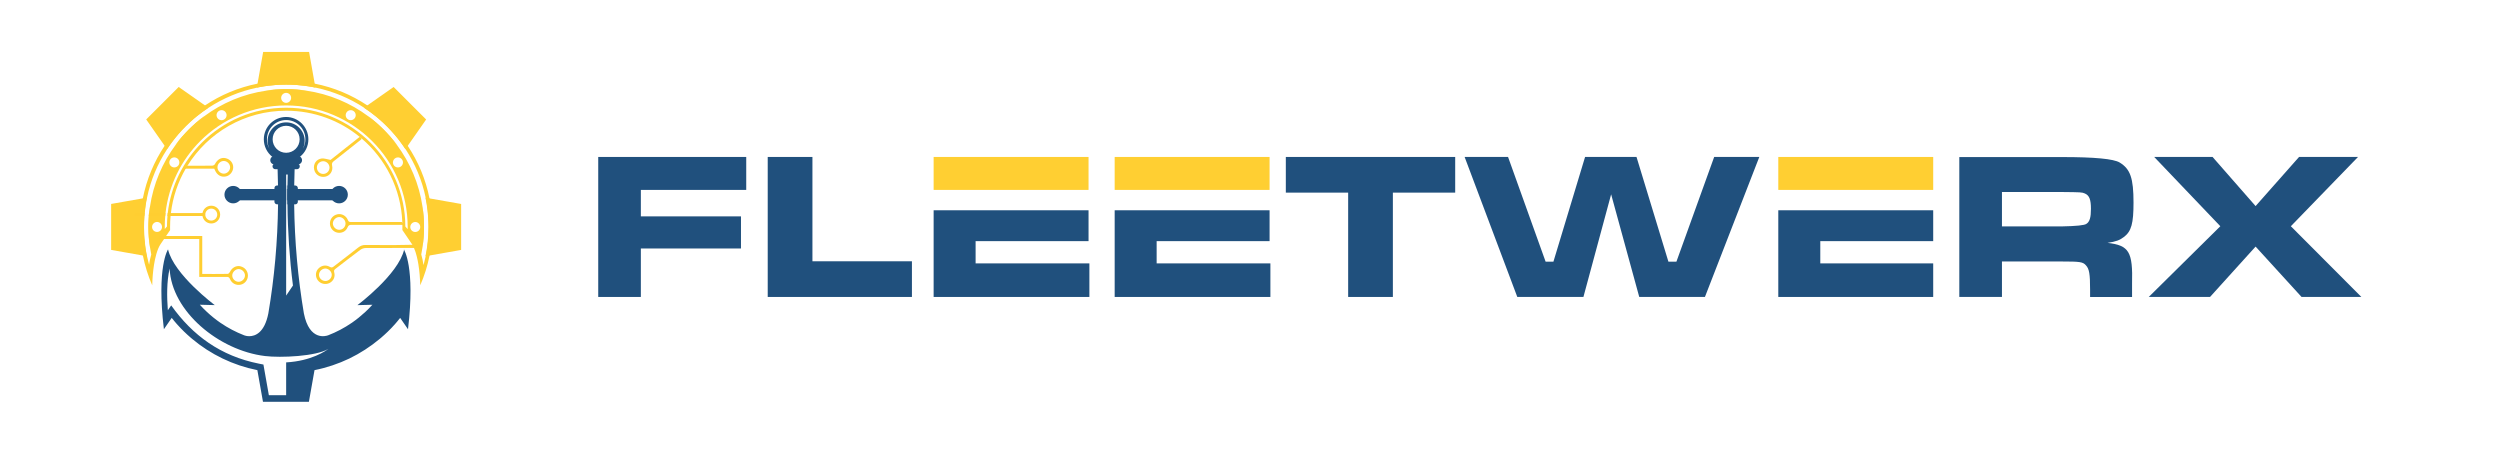 <?xml version="1.0" encoding="UTF-8"?>
<svg id="Layer_1" data-name="Layer 1" xmlns="http://www.w3.org/2000/svg" viewBox="0 0 1922.25 347.47">
  <defs>
    <style>
      .cls-1, .cls-2 {
        fill-rule: evenodd;
      }

      .cls-1, .cls-2, .cls-3, .cls-4 {
        stroke-width: 0px;
      }

      .cls-1, .cls-3 {
        fill: #20507d;
      }

      .cls-2 {
        fill: #ffcf32;
      }

      .cls-4 {
        fill: #ffce31;
      }
    </style>
  </defs>
  <polygon class="cls-1" points="590.3 120.68 590.3 228.33 701.18 228.33 701.18 200.9 624.68 200.9 624.68 120.68 590.3 120.68"/>
  <polygon class="cls-1" points="717.87 161.68 717.87 228.33 837.63 228.33 837.63 202.52 750.14 202.52 750.14 185.41 836.98 185.41 836.98 161.68 750.14 161.68 717.87 161.68"/>
  <polygon class="cls-1" points="857.07 161.68 857.07 228.33 976.81 228.33 976.81 202.52 889.34 202.52 889.34 185.41 976.18 185.41 976.18 161.68 889.34 161.68 857.07 161.68"/>
  <g>
    <polygon class="cls-2" points="717.87 120.68 717.87 146.02 750.14 146.02 836.98 146.02 836.98 120.68 717.87 120.68"/>
    <polygon class="cls-2" points="857.07 120.68 857.07 146.02 889.34 146.02 971.81 146.02 976.18 146.02 976.18 120.68 857.07 120.68"/>
  </g>
  <polygon class="cls-1" points="988.67 120.68 988.67 148.11 1036.6 148.11 1036.6 228.33 1070.98 228.33 1070.98 148.11 1118.9 148.11 1118.9 120.68 988.67 120.68"/>
  <polygon class="cls-1" points="459.98 120.68 459.98 228.33 492.75 228.33 492.75 191.06 569.74 191.06 569.74 166.37 492.75 166.37 492.75 146.02 573.78 146.02 573.78 120.68 459.98 120.68"/>
  <polygon class="cls-1" points="1126.15 120.68 1166.65 228.33 1217.49 228.33 1238.8 149.41 1260.42 228.33 1310.92 228.33 1352.73 120.68 1318.03 120.68 1288.99 201.22 1282.85 201.22 1258.31 120.68 1218.77 120.68 1194.42 201.22 1188.43 201.22 1159.54 120.68 1126.15 120.68"/>
  <polygon class="cls-1" points="1367.33 161.68 1367.33 228.33 1486.44 228.33 1486.44 202.52 1399.62 202.52 1399.62 185.41 1486.44 185.41 1486.44 161.68 1399.62 161.68 1367.33 161.68"/>
  <polygon class="cls-2" points="1367.33 120.68 1367.33 146.02 1399.62 146.02 1486.44 146.02 1486.44 120.68 1367.33 120.68"/>
  <path class="cls-1" d="m1506.53,228.33h32.77v-27.27h46.31c13.55,0,15.97.31,18.23,2.92,2.58,2.74,3.23,6.62,3.23,18.73v5.65h32.27v-10c.65-24.85-2.27-29.69-18.88-31.62,6.46-.96,9.53-2.11,12.58-4.51,5.81-4.35,7.42-10.5,7.42-26.46,0-18.73-2.42-25.81-10.65-30.81-4.62-2.8-19.31-4.19-44.07-4.19h-79.23v107.65h0l.02-.07Zm32.77-54.23v-26.46h46.15c14.85.16,15.34.16,17.58,1.12,3.39,1.46,4.69,4.51,4.69,11.77,0,6.77-.96,10-3.54,11.62-1.51,1.08-7.75,1.72-18.73,1.93h-46.15v.02Z"/>
  <polygon class="cls-1" points="1656.36 120.68 1707.21 173.95 1652.17 228.33 1699.29 228.33 1734.32 189.6 1769.67 228.33 1815.66 228.33 1761.43 173.95 1813.08 120.68 1767.74 120.68 1734.32 158.45 1701.24 120.68 1656.36 120.68"/>
  <g>
    <path class="cls-1" d="m220.01,89.94c-9.46,0-17.16,7.69-17.16,17.16,0,5.4,2.51,10.25,6.41,13.39,2.92,2.38,6.66,3.77,10.72,3.77s7.8-1.41,10.72-3.77c3.92-3.14,6.41-7.96,6.41-13.39,0-9.46-7.69-17.16-17.16-17.16h.04Zm0,27.54c-5.74,0-10.38-4.64-10.38-10.38s4.64-10.38,10.38-10.38,10.38,4.64,10.38,10.38-4.64,10.38-10.38,10.38Zm0-23.39c-7.85,0-14.22,6.37-14.22,14.22,0,2.2.52,4.26,1.39,6.12-1.21-2.18-1.93-4.66-1.93-7.36,0-8.14,6.62-14.78,14.78-14.78s14.78,6.64,14.78,14.78c0,2.67-.7,5.18-1.93,7.36.87-1.86,1.39-3.95,1.39-6.12,0-7.85-6.37-14.22-14.22-14.22h-.04Z"/>
    <path class="cls-3" d="m211.07,119.94h17.92c1.79,0,3.25,1.46,3.25,3.25h0c0,1.79-1.46,3.25-3.25,3.25h-17.92c-1.79,0-3.25-1.46-3.25-3.25h0c0-1.79,1.46-3.25,3.25-3.25Z"/>
    <path class="cls-3" d="m211.76,125.64h16.51c1.24,0,2.24,1,2.24,2.24h0c0,1.24-1,2.24-2.24,2.24h-16.51c-1.24,0-2.24-1-2.24-2.24h0c0-1.24,1-2.24,2.24-2.24Z"/>
  </g>
  <g>
    <g>
      <path class="cls-1" d="m212.99,142.62c-1.08,0-1.97.9-1.97,1.97v10.54c0,1.08.9,1.97,1.97,1.97h7.02v-14.51h-7.02v.02Zm14.04,0h-5.99v1.23c-.02.49-.02.96-.02,1.46-.02,1.82-.04,3.61-.04,5.43v3.3c0,1.03,0,2.04.02,3.09h6.03c1.08,0,1.97-.9,1.97-1.97v-10.54c0-1.08-.9-1.97-1.97-1.97v-.02Z"/>
      <path class="cls-1" d="m179.31,145.31v8.72h40.7v-8.72h-40.7Zm41.69,0c-.02,1.79-.02,3.61-.02,5.43v3.3h39.76v-8.72h-39.74Z"/>
      <path class="cls-1" d="m179.29,142.95c3.7,0,6.71,3.01,6.71,6.71s-3.01,6.71-6.71,6.71-6.71-3.01-6.71-6.71,3.01-6.71,6.71-6.71Z"/>
      <path class="cls-1" d="m260.74,142.95c3.7,0,6.71,3.01,6.71,6.71s-3.01,6.71-6.71,6.71-6.71-3.01-6.71-6.71,3.01-6.71,6.71-6.71Z"/>
    </g>
    <path class="cls-1" d="m310.78,191.78c-4.44,19.33-35.95,42.84-35.95,42.84l11.5-.29c-1.73,1.93-3.54,3.77-5.43,5.52-3.25,3.01-6.71,5.81-10.36,8.34l-.07.04c-5.67,3.9-11.8,7.13-18.3,9.64h-.09c-1.26.49-14.17,4.6-18.43-16.89-4.6-27.27-7.13-55.21-7.47-83.85v-3.09c-.02-2.89-.02-5.81,0-8.72.02-.9.02-1.79.04-2.69.04-4.15.16-8.32.31-12.49.02-.36.02-.74.04-1.1h-13.16c.02.36.02.74.04,1.1.16,4.19.27,8.37.31,12.49.02.9.02,1.79.04,2.69.02,2.92.02,5.83,0,8.72v3.09c-.31,28.64-2.85,56.61-7.47,83.85-2.96,14.98-10.16,17.52-14.67,17.52-1.95,0-3.39-.49-3.77-.63h-.04l-.04-.02c-6.5-2.51-12.65-5.76-18.3-9.64l-.07-.04c-3.66-2.53-7.11-5.32-10.36-8.34-1.88-1.75-3.7-3.59-5.43-5.52l11.5.29s-31.51-23.48-35.95-42.84c0,0-8.93,13.14-3.18,61.38l6.01-8.72c.58.74,1.17,1.46,1.77,2.18v.04l.04.02c.29.34.58.67.85.99l.04.07.09.09c.27.34.58.67.85.99l.07.07.04.07c.31.34.63.7.94,1.03l.04.04c.29.34.63.7.94,1.01l.04.07.07.07c.29.31.61.63.9.94l.07.07h0l.04.07c.29.31.61.63.9.92l.07.04v.04l.11.07c.27.29.58.61.87.9l1.01,1.01.16.13.11.09c.27.29.58.58.87.85l.2.18c.29.29.63.58.92.87l.07.04.09.09.85.76.36.31.81.74.13.09.13.13c.29.25.61.52.9.76l.25.2.2.18c14.15,11.84,31.26,20.23,50.06,23.97l4.31,24.33h35.32l4.31-24.33c9.4-1.86,18.37-4.91,26.78-8.93,8.39-4.06,16.19-9.13,23.28-15.03l.2-.18.25-.2c.29-.25.61-.52.9-.76l.13-.13.13-.09.81-.74.36-.31.85-.76.09-.09.07-.04c.29-.29.63-.58.92-.87l.2-.18c.29-.27.61-.56.9-.85l.09-.09.16-.13,2.06-2.06c.29-.29.61-.61.9-.92l.04-.04h0l.09-.09c.27-.31.58-.63.87-.94l.07-.07.04-.07c.31-.31.65-.67.94-1.01l.04-.04c.31-.34.63-.7.94-1.03l.04-.07.07-.07c.27-.31.58-.65.85-.99l.09-.09.04-.07c.27-.31.58-.65.85-.99h.02l.02-.07c.61-.72,1.19-1.44,1.77-2.18l6.03,8.72c5.74-48.24-3.21-61.38-3.21-61.38h.18Zm-90.76-57.59h1.21c-.09,2.8-.13,5.63-.18,8.43v1.23c-.02.49-.02.96-.02,1.46-.02,1.82-.04,3.61-.04,5.43v.74c0,.85,0,1.7.02,2.56,0,1.03,0,2.04.02,3.09.2,20.88,1.61,41.69,4.22,62.41l-5.23,7.74v-93.09Zm0,144.45v25.21h-13.3l-4.17-23.55-3.5-.7c-29.36-5.83-51.04-21.71-67.42-44.79l-2.58,3.75c-.76-10.34-.94-21.71,1.37-32.09,1.46,32.86,37.77,62.97,73.29,67.28,12.11,1.5,39.52.27,48.82-5.52-1.86,1.44-12.92,9.33-32.5,10.41h-.02Z"/>
  </g>
  <g>
    <path class="cls-2" d="m330.24,152.55c-2.92-14.71-8.7-28.39-16.75-40.44-8.23-12.27-18.79-22.83-31.06-31.06-12.04-8.05-25.72-13.84-40.44-16.75-7.11-1.41-14.47-2.13-21.96-2.13s-14.85.74-21.96,2.13c-14.71,2.92-28.39,8.7-40.44,16.75-12.27,8.23-22.83,18.79-31.06,31.06-8.05,12.04-13.84,25.72-16.75,40.44-.74,3.68-1.28,7.45-1.64,11.26-.07.78-.13,1.55-.2,2.33-.2,2.76-.29,5.56-.29,8.39,0,7.51.74,14.87,2.18,21.96,1.59,7.98,4.01,15.65,7.18,22.92.13-5.49.58-10.92,1.41-16.08.74-4.53,2.31-11.66,4.96-15.54l2.74-4.04,1.57-2.31,3.07-4.51c-.02-.81-.02-1.61-.02-2.42,0-2.83.13-5.65.38-8.41.07-.76.16-1.53.25-2.29,1.46-12.33,5.43-23.91,11.39-34.16.45-.76.87-1.5,1.35-2.24,15.74-25.36,43.87-42.27,75.94-42.27,21.46,0,41.15,7.56,56.56,20.18.47.34.92.74,1.39,1.14,18.37,15.65,30.3,38.64,31.31,64.43.02.65.04,1.28.04,1.95.02.54.02,1.08.02,1.61,0,.81,0,1.61-.02,2.42l7.38,10.85c.09.13.18.27.27.45.47.74.9,1.57,1.28,2.47,1.73,3.95,2.8,9.08,3.39,12.65.83,5.16,1.26,10.56,1.41,16.08,3.18-7.24,5.58-14.91,7.18-22.92,1.44-7.09,2.18-14.47,2.18-21.96s-.74-14.85-2.13-21.96h-.09Zm-209.49,25.79c-2.11,0-3.83-1.73-3.83-3.83s1.73-3.86,3.83-3.86,3.83,1.73,3.83,3.86-1.73,3.83-3.83,3.83Zm192.62-2.24c-.56-.65-1.1-1.28-1.7-1.93-.09-25.19-10.34-47.99-26.84-64.5-16.6-16.57-39.52-26.84-64.81-26.84s-48.22,10.27-64.81,26.84c-14.2,14.2-23.79,33.06-26.22,54.12-.09.78-.18,1.55-.22,2.33-.25,2.65-.38,5.34-.38,8.05-.61.65-1.14,1.28-1.7,1.93-.02-.56-.02-1.08-.02-1.61,0-2.83.11-5.63.38-8.39.04-.78.13-1.55.22-2.33,2.44-21.51,12.2-40.79,26.73-55.33,16.91-16.91,40.26-27.36,66.05-27.36s49.14,10.45,66.05,27.36c16.91,16.91,27.36,40.26,27.36,66.05,0,.54,0,1.05-.02,1.61h-.04Zm-175.98-49.29c-1.08,1.84-3.43,2.47-5.27,1.41-1.84-1.05-2.49-3.41-1.41-5.27,1.05-1.84,3.41-2.47,5.25-1.41,1.84,1.05,2.49,3.43,1.44,5.27Zm31.06-41.6c1.84-1.05,4.19-.45,5.27,1.44,1.05,1.84.4,4.19-1.44,5.25-1.84,1.08-4.19.45-5.25-1.41-1.08-1.84-.45-4.22,1.41-5.27Zm51.56-13.81c2.11,0,3.83,1.73,3.83,3.86s-1.73,3.83-3.83,3.83-3.83-1.73-3.83-3.83,1.73-3.86,3.83-3.86Zm46.31,15.25c1.05-1.86,3.41-2.49,5.25-1.44,1.84,1.05,2.49,3.43,1.44,5.27-1.08,1.84-3.43,2.49-5.27,1.41-1.84-1.05-2.49-3.41-1.41-5.25Zm37.74,34.9c1.84-1.05,4.19-.45,5.25,1.41,1.08,1.86.45,4.22-1.41,5.27-1.84,1.05-4.19.45-5.27-1.41-1.05-1.84-.4-4.22,1.44-5.27Zm15.23,56.83c-2.11,0-3.83-1.73-3.83-3.83s1.73-3.86,3.83-3.86,3.83,1.73,3.83,3.86-1.7,3.83-3.83,3.83Zm6.28,25.16c-.34-2.49-.87-5.16-1.68-7.89.36-1.86.72-3.75.99-5.67h0c.18-1.26.34-2.53.49-3.79.27-2.44.47-4.89.56-7.38.02-.2.02-.4.02-.63.04-1.21.07-2.44.07-3.66,0-.96-.02-1.93-.04-2.87,0-.58-.02-1.12-.07-1.7-.09-2.38-.27-4.73-.54-7.06-.13-1.28-.29-2.56-.49-3.81-2.58-17.74-9.58-34.02-19.8-47.77-.04-.04-.09-.11-.11-.16-.74-.99-1.5-1.95-2.27-2.89-.9-1.12-1.82-2.24-2.76-3.32-.76-.87-1.53-1.7-2.31-2.53-.87-.94-1.77-1.88-2.67-2.78-.92-.9-1.84-1.79-2.78-2.67-.83-.78-1.68-1.55-2.53-2.31-1.08-.94-2.2-1.86-3.32-2.76-.94-.76-1.91-1.53-2.89-2.27-.04-.02-.11-.07-.16-.11-13.75-10.25-30.05-17.22-47.79-19.8-1.26-.18-2.53-.34-3.79-.49-2.33-.25-4.69-.45-7.06-.54-.58-.04-1.12-.07-1.7-.07-.94-.02-1.91-.04-2.87-.04s-1.93.02-2.87.04c-.58,0-1.12.02-1.7.07-2.38.09-4.73.27-7.06.54-1.26.13-2.53.29-3.79.49-17.76,2.58-34.04,9.55-47.79,19.8-.04.04-.11.09-.16.11-.99.74-1.95,1.5-2.89,2.27-1.12.9-2.24,1.82-3.32,2.76-.85.76-1.7,1.53-2.53,2.31-.94.87-1.86,1.77-2.78,2.67-.9.9-1.75,1.79-2.6,2.71-.07.04-.11.09-.13.16-.85.87-1.66,1.79-2.47,2.71-.02.02-.02.04-.04.07-.76.87-1.5,1.75-2.22,2.65-.9,1.1-1.77,2.24-2.62,3.39-10.25,13.75-17.22,30.05-19.83,47.77-.18,1.26-.34,2.53-.49,3.81-.04.29-.07.63-.09.94-.09.76-.16,1.55-.2,2.33-.04.4-.07.83-.09,1.23-.07.85-.11,1.7-.13,2.56-.04.58-.07,1.12-.07,1.7-.02.94-.04,1.91-.04,2.87,0,1.21.02,2.44.07,3.66,0,.2,0,.4.02.63.09,2.49.27,4.93.56,7.38.13,1.26.29,2.53.49,3.77h0c.27,1.93.63,3.81.99,5.7-.81,2.74-1.35,5.4-1.68,7.89-.58-2.13-1.1-4.31-1.57-6.5-.18-.92-.36-1.86-.56-2.8-.11-.67-.22-1.32-.34-1.97-.09-.65-.2-1.32-.29-1.97-.07-.52-.13-1.01-.2-1.53-.25-1.86-.45-3.75-.58-5.65-.07-.78-.11-1.57-.16-2.35-.11-2.06-.18-4.15-.18-6.23,0-1.05.02-2.13.07-3.21.02-1.73.11-3.45.25-5.18.04-.78.11-1.55.2-2.33.18-2,.45-3.99.74-5.97.07-.45.13-.9.22-1.35.07-.61.18-1.19.29-1.77.16-.92.34-1.84.54-2.74,2.8-13.52,8.14-26.13,15.45-37.3,1.28-1.97,2.65-3.92,4.08-5.81.49-.65.96-1.26,1.46-1.91.38-.49.78-.96,1.17-1.46.54-.67,1.1-1.37,1.66-2,1.88-2.22,3.86-4.35,5.92-6.39,2.06-2.04,4.19-4.04,6.39-5.92.67-.56,1.35-1.12,2-1.66,2.94-2.4,5.99-4.62,9.17-6.71,11.17-7.31,23.79-12.63,37.3-15.47.92-.18,1.82-.36,2.74-.54,1.03-.18,2.06-.36,3.12-.52.92-.13,1.82-.27,2.74-.38,1.82-.22,3.66-.4,5.49-.56,2.78-.2,5.58-.31,8.43-.31s5.65.11,8.43.31c1.84.13,3.68.31,5.49.56.92.11,1.82.25,2.74.38,1.03.13,2.06.31,3.12.52.92.16,1.82.34,2.74.54,13.52,2.85,26.13,8.14,37.3,15.47,3.18,2.06,6.21,4.31,9.17,6.71.67.54,1.35,1.1,2,1.66,2.22,1.88,4.35,3.86,6.39,5.92,2.04,2.06,4.04,4.19,5.92,6.39.56.65,1.12,1.35,1.66,2,.38.49.78.96,1.17,1.46.49.65.96,1.26,1.46,1.91,1.44,1.88,2.78,3.81,4.08,5.81,7.29,11.17,12.65,23.79,15.45,37.3.18.9.36,1.82.54,2.74.11.58.2,1.17.31,1.77l.2,1.35c.4,2.71.74,5.45.94,8.25.13,1.75.22,3.48.25,5.23.04,1.05.07,2.13.07,3.21,0,2.09-.07,4.17-.18,6.23-.04.78-.09,1.57-.16,2.35-.13,1.91-.31,3.77-.58,5.65-.07.52-.13,1.01-.2,1.53-.09.67-.2,1.35-.29,1.97-.11.67-.22,1.32-.34,1.97-.18.94-.36,1.88-.56,2.8-.47,2.2-.99,4.35-1.57,6.5h-.07Z"/>
    <g>
      <path class="cls-2" d="m241.97,64.28l-4.31-24.33h-35.32l-4.31,24.33-.56,3.09c.92-.18,1.82-.36,2.74-.54,1.03-.18,2.06-.36,3.12-.52.9-.16,1.82-.27,2.74-.38,1.82-.22,3.66-.4,5.49-.56,2.78-.2,5.58-.31,8.43-.31s5.65.11,8.43.31c1.84.13,3.68.31,5.49.56.92.11,1.84.22,2.74.38,1.03.13,2.06.31,3.12.52.92.16,1.82.34,2.74.54l-.56-3.09h.02Zm-10.32,4.89c-2.33-.25-4.69-.45-7.06-.54-.58-.04-1.12-.07-1.7-.07-.94-.02-1.91-.04-2.87-.04s-1.93.02-2.87.04c-.58,0-1.12.02-1.7.07-2.38.09-4.73.27-7.06.54-1.26.13-2.53.29-3.79.49h30.9c-1.26-.18-2.53-.34-3.79-.49h-.04Z"/>
      <path class="cls-2" d="m315.15,79.37l-12.49-12.49-20.23,14.17-2.58,1.79c3.18,2.06,6.21,4.31,9.17,6.71.67.54,1.35,1.1,2,1.66,2.22,1.88,4.35,3.86,6.39,5.92,2.04,2.06,4.04,4.19,5.92,6.39.56.65,1.12,1.35,1.66,2,.38.49.78.96,1.17,1.46.49.63.99,1.26,1.46,1.91,1.44,1.88,2.78,3.81,4.08,5.81l1.79-2.58,14.17-20.25-12.49-12.47-.02-.02Zm-10.2,31.73c-.74-.99-1.5-1.95-2.27-2.89-.9-1.12-1.82-2.24-2.76-3.32-.76-.87-1.53-1.7-2.31-2.53-.87-.94-1.77-1.88-2.67-2.78-.92-.9-1.84-1.79-2.78-2.67-.83-.78-1.68-1.55-2.53-2.31-1.08-.94-2.2-1.86-3.32-2.76-.94-.76-1.91-1.53-2.89-2.27-.04-.02-.11-.07-.16-.11l10.9,10.92,10.92,10.9s-.09-.11-.11-.16l-.02-.02Z"/>
      <path class="cls-2" d="m330.24,152.55l-3.12-.56c.18.9.36,1.82.54,2.74.11.58.2,1.17.31,1.77l.2,1.35c.4,2.71.74,5.45.94,8.25.13,1.75.22,3.48.25,5.23.04,1.05.07,2.13.07,3.21,0,2.09-.07,4.17-.18,6.23-.04.78-.09,1.57-.16,2.35-.13,1.91-.31,3.77-.58,5.65-.07.52-.13,1.01-.2,1.53-.09.67-.2,1.35-.29,1.97-.11.67-.22,1.32-.34,1.97-.18.94-.36,1.88-.56,2.8l3.09-.56,24.36-4.31v-35.34l-24.33-4.28Zm-4.28,19.09c0-.58-.02-1.12-.07-1.7-.09-2.38-.27-4.73-.54-7.06-.13-1.28-.29-2.56-.49-3.81v30.9c.18-1.23.34-2.51.49-3.77.27-2.44.47-4.89.56-7.38.02-.2.02-.4.02-.63.04-1.21.07-2.44.07-3.66,0-.96-.02-1.93-.04-2.87v-.02Z"/>
      <path class="cls-2" d="m112.01,192.25c-.09-.65-.2-1.32-.29-1.97-.07-.52-.13-1.01-.2-1.53-.25-1.86-.45-3.75-.58-5.65-.07-.78-.11-1.57-.16-2.35-.11-2.06-.18-4.15-.18-6.23,0-1.05.02-2.13.07-3.21.02-1.73.11-3.45.25-5.18.04-.78.11-1.55.2-2.33.18-2,.45-3.99.74-5.97.07-.45.13-.9.22-1.35.09-.61.18-1.19.29-1.77.16-.92.34-1.84.54-2.74l-3.12.56-24.33,4.28v35.34l24.36,4.31,3.09.56c-.18-.92-.36-1.86-.56-2.8-.11-.67-.22-1.32-.34-1.97Zm2.67-29.38c-.04.29-.07.63-.09.94-.09.76-.16,1.55-.2,2.33-.04.4-.07.83-.09,1.23-.07.85-.11,1.7-.13,2.56-.04.58-.07,1.12-.07,1.7-.02.94-.04,1.91-.04,2.87,0,1.21.02,2.44.07,3.66,0,.2,0,.4.02.63.09,2.49.27,4.93.56,7.38.13,1.26.29,2.53.49,3.77v-30.9c-.18,1.26-.34,2.53-.49,3.81l-.02.02Z"/>
      <path class="cls-2" d="m157.62,81.05l-20.23-14.17-12.49,12.49-12.49,12.47,14.17,20.25,1.79,2.58c1.28-1.97,2.65-3.92,4.08-5.81.47-.65.96-1.28,1.46-1.91.38-.49.78-.96,1.17-1.46.54-.67,1.1-1.37,1.66-2,1.88-2.22,3.86-4.35,5.92-6.39,2.06-2.04,4.19-4.04,6.39-5.92.67-.56,1.35-1.12,2-1.66,2.94-2.4,5.99-4.62,9.17-6.71l-2.58-1.79-.02.02Zm-1.01,8.52c-.99.74-1.95,1.5-2.89,2.27-1.12.9-2.24,1.82-3.32,2.76-.85.76-1.7,1.53-2.53,2.31-.94.87-1.86,1.77-2.78,2.67-.9.9-1.75,1.79-2.6,2.71-.07.04-.11.09-.13.16-.85.87-1.66,1.79-2.47,2.71-.02.02-.02.04-.04.07-.76.87-1.5,1.75-2.22,2.65-.9,1.1-1.77,2.24-2.62,3.39l10.9-10.9,10.9-10.92s-.11.09-.16.11l-.02.02Z"/>
    </g>
  </g>
  <path class="cls-4" d="m309.25,170.94c-.2-.16-.38-.25-.49-.25-11.39,0-27.74-.04-39.13.02-1.44.02-1.77-.67-2.24-1.75-1.39-3.18-4.8-4.91-7.96-4.19-3.39.74-5.7,3.52-5.74,6.93-.07,3.41,2.29,6.39,5.52,7.13,3.34.74,6.73-.78,8.05-4.04.67-1.66,1.55-1.91,3.09-1.91,11.35.02,27.2-.04,38.93,0h1.59c0-.38-.99-1.46-1.64-1.95h.02Zm-48.4,5.76c-2.6.02-4.91-2.29-4.93-4.91,0-2.53,2.4-4.91,4.93-4.91s4.82,2.29,4.82,4.91c.04,2.69-2.13,4.91-4.82,4.91Zm-87.38-55.08c-3.36-.78-6.32.96-8.21,4.55-.29.63-1.32,1.19-2.02,1.19-6.03.13-12.09.07-18.12.07-.22,0-.56-.11-1.05,0-.65.11-1.59.65-2.96,2.24h23.62c.2.52.36.83.54,1.17,1.61,3.81,4.78,5.63,8.48,4.82,3.05-.65,5.52-3.68,5.56-6.93.09-3.39-2.33-6.32-5.83-7.11Zm-1.37,11.91c-2.65,0-4.89-2.27-4.89-4.91.02-2.67,2.27-4.89,4.91-4.84,2.53.04,4.73,2.22,4.82,4.8.02,2.62-2.2,4.91-4.84,4.96Z"/>
  <path class="cls-4" d="m184.87,204.72c-3.3-.72-6.53,1.1-8.12,4.42-.29.61-1.1,1.41-1.66,1.44-3.79.11-15.38.07-19.58.07v-29.2h-33.28c-.31,0-.2,2.31-.2,2.31h31.17v29.2c4.62,0,16.71.02,21.04-.04,1.32-.02,2.04.25,2.6,1.64,1.39,3.43,4.87,5.11,8.32,4.31,3.18-.74,5.43-3.63,5.47-6.93.02-3.5-2.33-6.41-5.79-7.18l.02-.02Zm-1.57,11.95c-2.53-.09-4.73-2.33-4.73-4.84s2.42-4.96,4.96-4.96c2.56.04,4.89,2.47,4.84,5.02-.09,2.62-2.44,4.87-5.05,4.78h-.02Z"/>
  <path class="cls-4" d="m111.11,163.81c-.09.78-.16,1.55-.2,2.33h-7.76c.27-.87.58-1.77.9-2.65.07.11.11.22.2.31h6.86Z"/>
  <path class="cls-4" d="m127.23,163.81c-.09.78-.18,1.55-.22,2.33-3.97-.02-7.89-.02-11.86,0-.25-.02-.54-.02-.78,0h-.02c.07-.78.13-1.55.2-2.33h12.69Z"/>
  <path class="cls-4" d="m157.8,165.07c.04.22-.47.83-.81.94-.4.13-.83.11-1.26.09h-24.65c-.78,0-1.57,0-2.35.02.04-.78.13-1.55.22-2.33.78,0,1.59,0,2.38.02h23.97c.13,0,.27,0,.4-.02.4-.02.83-.07,1.19.09.38.18.78.72.87,1.17l.02.02Z"/>
  <path class="cls-4" d="m316.94,188.21c-5.38.11-12.27.25-13.48.22-7.42-.07-14.87.04-22.31-.07-2.22-.04-3.95.58-5.67,1.93-6.21,4.93-12.6,9.71-18.84,14.58-.99.78-1.7,1.1-3.05.31-3.18-1.86-6.82-1.03-9.17,1.75-2,2.44-2,6.17.04,8.7,2.02,2.62,5.79,3.45,8.77,2.04,3.14-1.5,4.73-4.82,3.75-8.25-.4-1.41.04-2.02,1.08-2.8,6.3-4.84,12.56-9.73,18.91-14.47,1.12-.85,2.74-1.44,4.17-1.44,6.93-.07,26.13-.09,37.05-.09h5.23c.09-.85.09-1.73.09-2.62,0,0-2.94.07-6.62.16l.07.04Zm-66.7,27.83c-2.67.02-4.91-2.06-4.98-4.66-.02-2.56,2.22-4.84,4.82-4.91,2.53-.02,4.96,2.27,5,4.78.07,2.51-2.22,4.8-4.84,4.82v-.02Z"/>
  <path class="cls-4" d="m276.57,105.37c-.11,0-.22.04-.31.11-7.06,5.4-15.74,12.56-22.09,17.49-2.76-.49-4.91-1.37-6.86-1.1-4.17.54-6.55,4.31-5.79,8.3.76,4.01,4.4,6.44,8.43,5.72,3.81-.72,6.35-4.44,5.4-8.59-.36-1.73.16-2.51,1.37-3.43,6.44-4.98,14.56-11.59,20.95-16.6.25-.2.31-.47.27-.74-.11-.61-.81-1.23-1.39-1.14l.02-.02Zm-28.12,28.37c-2.67-.02-4.82-2.24-4.8-4.96,0-2.65,2.27-4.87,4.91-4.82,2.62.04,4.84,2.31,4.8,4.96-.02,2.69-2.24,4.84-4.91,4.82Z"/>
  <path class="cls-4" d="m162.44,160.4c2.53,0,4.6,2.06,4.6,4.6s-2.06,4.6-4.6,4.6-4.6-2.06-4.6-4.6,2.06-4.6,4.6-4.6m0-2.24c-3.77,0-6.84,3.05-6.84,6.84s3.05,6.84,6.84,6.84,6.84-3.05,6.84-6.84-3.05-6.84-6.84-6.84h0Z"/>
</svg>